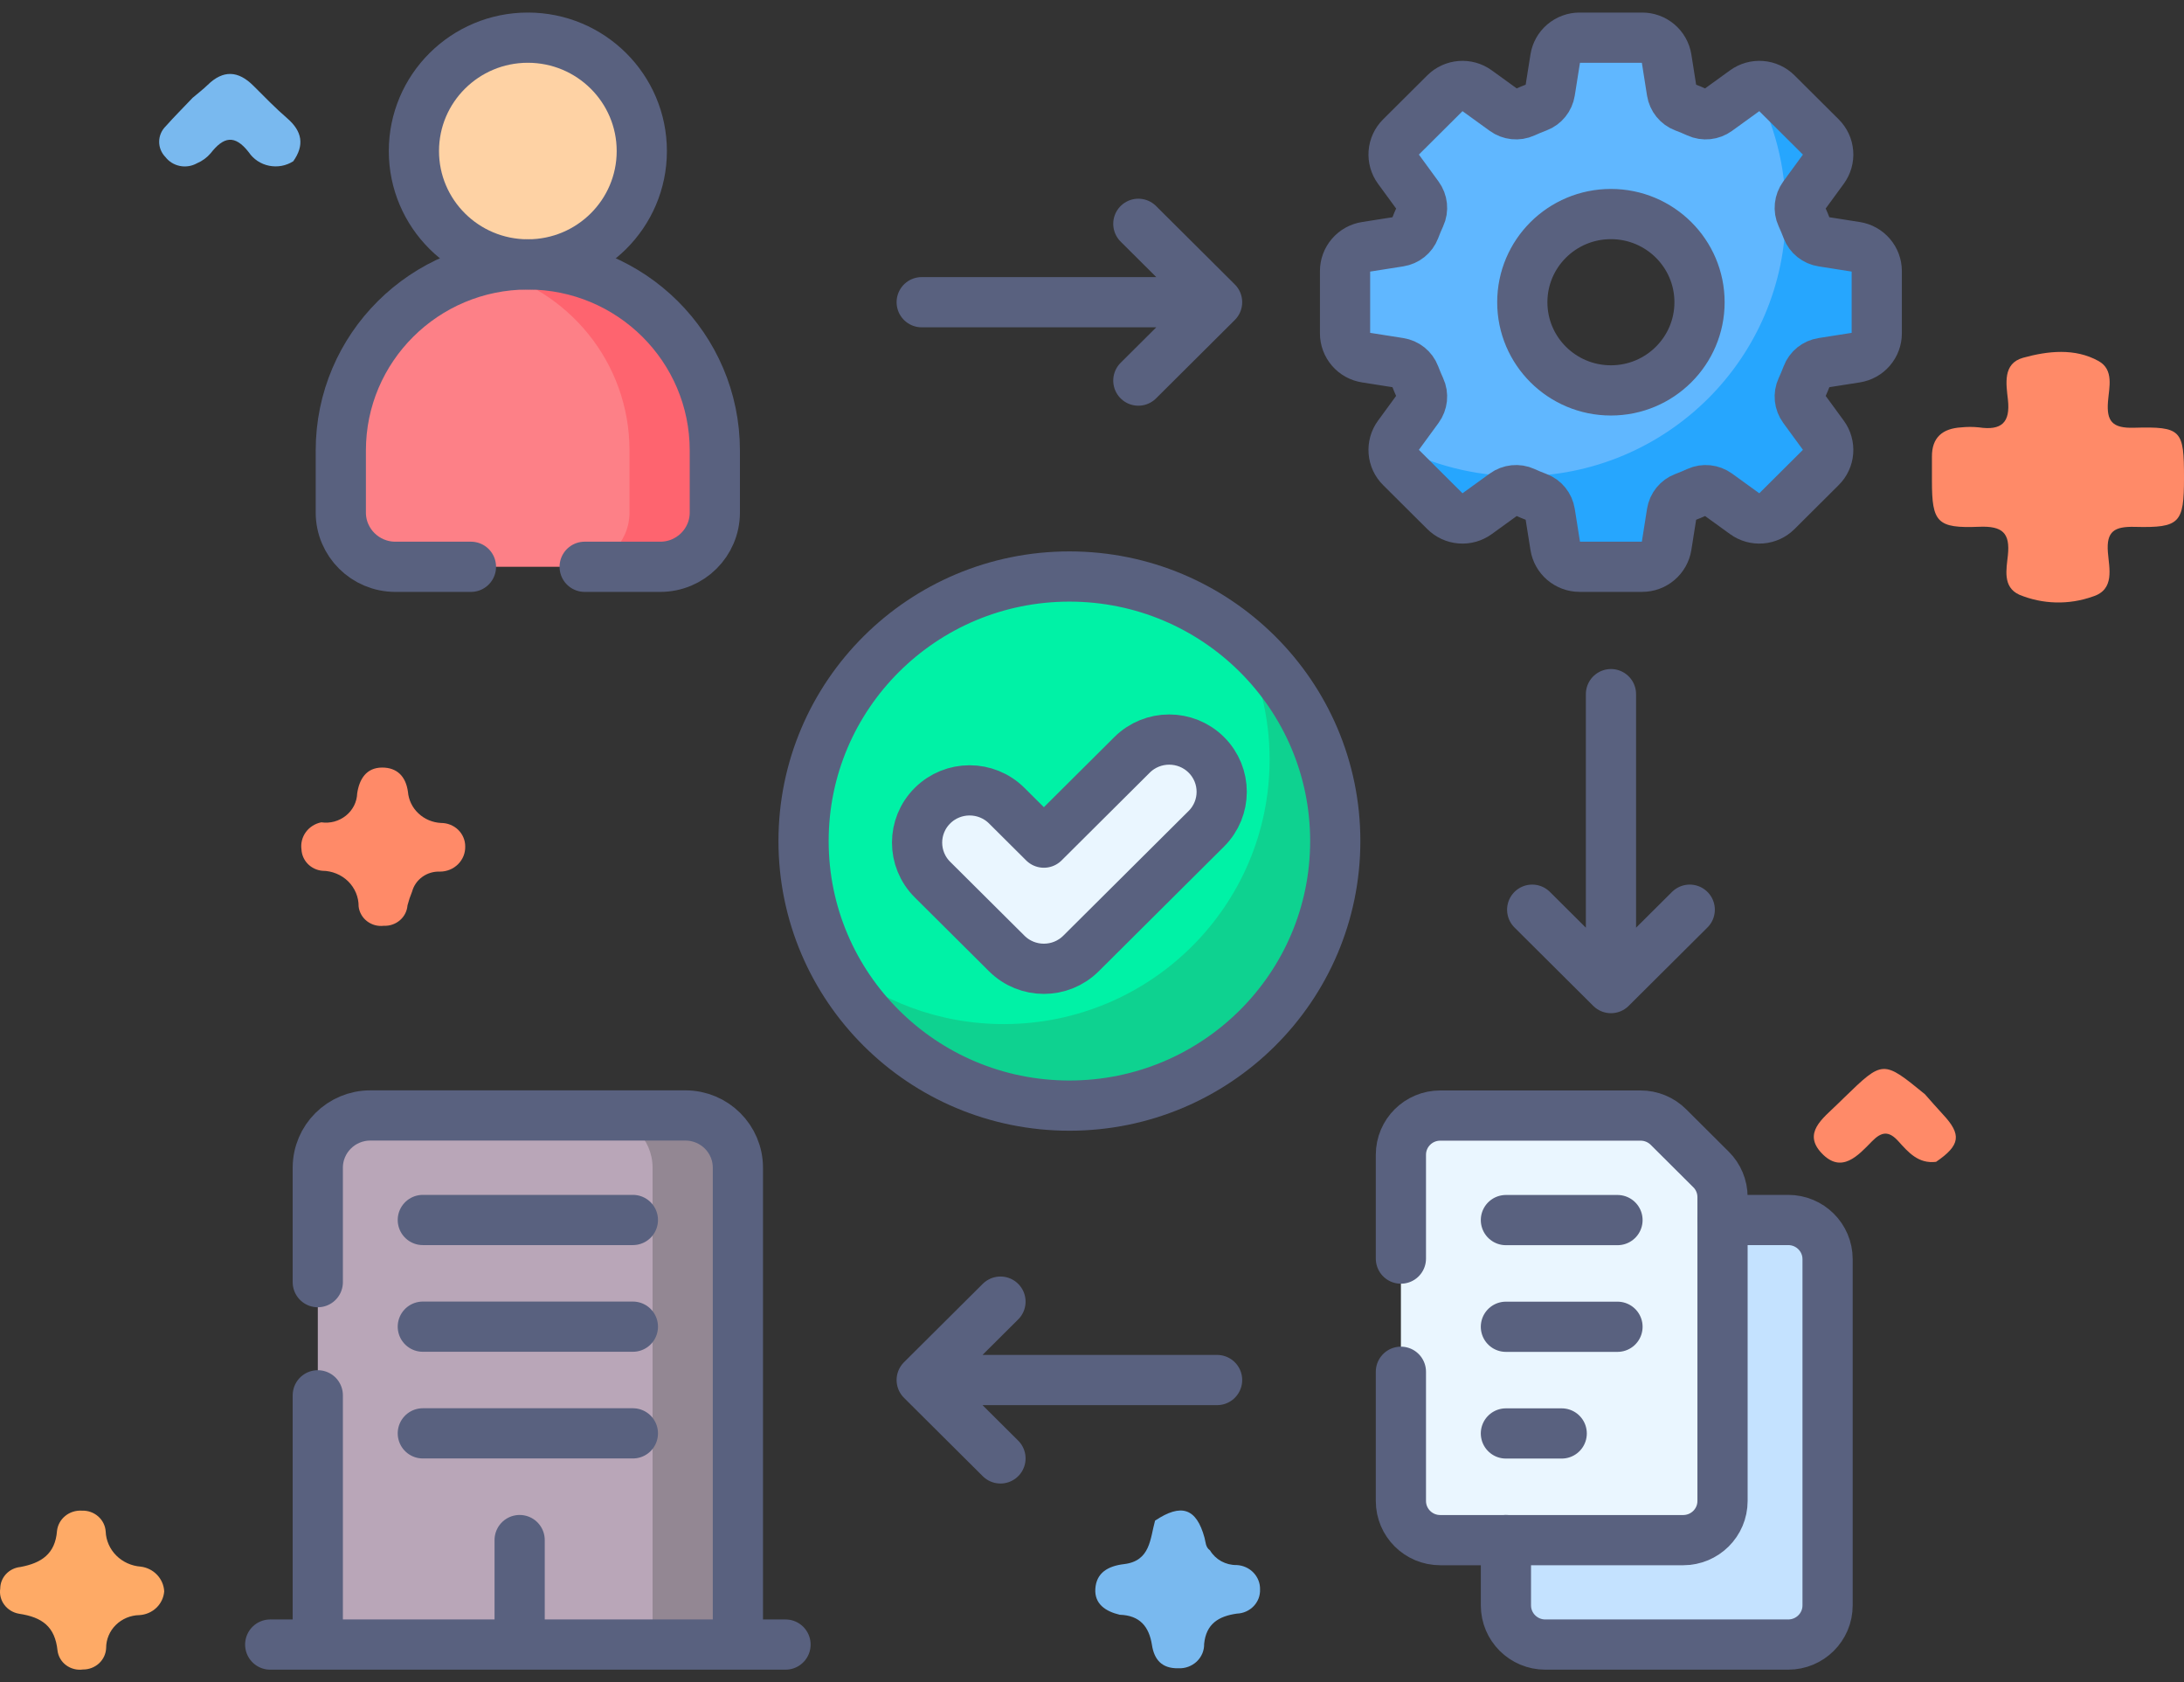 <svg width="87" height="67" viewBox="0 0 87 67" fill="none" xmlns="http://www.w3.org/2000/svg">
<rect x="0" y="0" width="87" height="67" fill="#333333" stroke="none"/>
<path d="M44.606 64.312C44.04 64.178 43.593 63.882 43.633 63.275C43.675 62.641 44.135 62.371 44.775 62.295C45.831 62.17 45.812 61.284 46.012 60.563C47.061 59.863 47.66 60.066 47.982 61.243C48.031 61.423 48.021 61.622 48.2 61.747C48.308 61.928 48.464 62.078 48.651 62.181C48.838 62.283 49.051 62.336 49.266 62.332C49.52 62.345 49.76 62.454 49.933 62.635C50.106 62.816 50.2 63.055 50.194 63.301C50.199 63.423 50.179 63.545 50.136 63.66C50.092 63.774 50.026 63.879 49.94 63.969C49.855 64.058 49.752 64.131 49.637 64.182C49.523 64.233 49.399 64.262 49.273 64.266C48.541 64.37 48.047 64.674 47.967 65.471C47.97 65.601 47.946 65.73 47.896 65.851C47.846 65.971 47.77 66.081 47.675 66.172C47.579 66.263 47.465 66.334 47.339 66.381C47.214 66.428 47.08 66.449 46.946 66.443C46.275 66.46 45.978 66.089 45.889 65.52C45.775 64.79 45.413 64.337 44.606 64.312Z" fill="#79B9EF"/>
<path d="M77.124 46.273C76.416 46.36 76.018 45.89 75.624 45.455C75.244 45.034 74.958 45.061 74.569 45.458C74.02 46.02 73.36 46.763 72.57 45.933C71.796 45.122 72.618 44.543 73.177 43.994C73.271 43.902 73.366 43.811 73.46 43.719C75.009 42.216 75.009 42.216 76.681 43.582C76.916 43.846 77.145 44.114 77.386 44.372C78.152 45.187 78.095 45.61 77.124 46.273Z" fill="#FF8A68"/>
<path d="M6.541 63.38C6.522 63.627 6.412 63.858 6.231 64.033C6.049 64.207 5.809 64.311 5.554 64.326C5.199 64.332 4.861 64.474 4.612 64.72C4.364 64.966 4.226 65.297 4.228 65.641C4.218 65.871 4.116 66.089 3.944 66.248C3.771 66.406 3.542 66.494 3.304 66.492C3.186 66.508 3.066 66.502 2.951 66.472C2.835 66.443 2.727 66.391 2.633 66.321C2.538 66.251 2.459 66.162 2.401 66.062C2.342 65.961 2.305 65.851 2.291 65.736C2.191 64.785 1.682 64.41 0.763 64.272C0.526 64.233 0.315 64.106 0.174 63.918C0.033 63.73 -0.026 63.496 0.01 63.266C0.011 63.053 0.094 62.848 0.241 62.69C0.389 62.532 0.592 62.432 0.81 62.41C1.643 62.255 2.202 61.892 2.271 60.969C2.297 60.738 2.415 60.525 2.599 60.376C2.783 60.226 3.02 60.151 3.259 60.166C3.498 60.156 3.732 60.238 3.909 60.393C4.087 60.548 4.195 60.764 4.21 60.996C4.224 61.355 4.375 61.696 4.633 61.954C4.892 62.212 5.239 62.369 5.609 62.395C5.859 62.427 6.089 62.543 6.259 62.723C6.429 62.904 6.529 63.136 6.541 63.38Z" fill="#FEAA66"/>
<path d="M7.676 3.893C7.876 3.723 8.086 3.563 8.274 3.381C8.895 2.775 9.493 2.815 10.092 3.413C10.535 3.854 10.97 4.305 11.443 4.713C12.041 5.23 12.135 5.784 11.682 6.423C11.542 6.512 11.385 6.574 11.22 6.605C11.055 6.635 10.885 6.634 10.72 6.601C10.556 6.568 10.4 6.504 10.261 6.412C10.122 6.32 10.003 6.203 9.911 6.066C9.344 5.335 8.898 5.457 8.394 6.101C8.246 6.276 8.057 6.414 7.843 6.504C7.639 6.618 7.399 6.656 7.167 6.61C6.936 6.564 6.73 6.438 6.589 6.254C6.427 6.088 6.337 5.867 6.34 5.638C6.342 5.409 6.437 5.19 6.603 5.027C6.947 4.639 7.317 4.272 7.676 3.893Z" fill="#79B9EF"/>
<path d="M12.799 32.751C12.973 32.776 13.15 32.766 13.32 32.72C13.489 32.673 13.646 32.593 13.781 32.484C13.917 32.375 14.026 32.239 14.104 32.086C14.181 31.933 14.223 31.765 14.229 31.595C14.315 31.029 14.591 30.573 15.22 30.57C15.818 30.568 16.168 30.924 16.251 31.54C16.279 31.866 16.428 32.172 16.672 32.399C16.915 32.627 17.235 32.761 17.573 32.777C17.699 32.777 17.824 32.801 17.94 32.848C18.057 32.895 18.163 32.963 18.252 33.05C18.341 33.136 18.411 33.239 18.459 33.352C18.508 33.465 18.532 33.586 18.532 33.708C18.536 33.838 18.513 33.968 18.465 34.09C18.416 34.212 18.343 34.323 18.249 34.417C18.155 34.511 18.043 34.586 17.919 34.637C17.794 34.688 17.661 34.714 17.526 34.714C17.275 34.704 17.027 34.777 16.826 34.922C16.623 35.067 16.479 35.275 16.416 35.51C16.342 35.688 16.281 35.871 16.233 36.057C16.216 36.286 16.108 36.499 15.931 36.651C15.754 36.804 15.523 36.883 15.286 36.872C15.168 36.886 15.049 36.877 14.935 36.846C14.82 36.814 14.714 36.761 14.621 36.69C14.528 36.618 14.45 36.53 14.393 36.429C14.336 36.329 14.299 36.218 14.286 36.104C14.288 35.918 14.252 35.734 14.18 35.562C14.108 35.39 14.002 35.233 13.868 35.101C13.733 34.969 13.573 34.864 13.396 34.792C13.22 34.72 13.03 34.682 12.838 34.681C12.618 34.66 12.413 34.562 12.261 34.407C12.109 34.251 12.02 34.047 12.009 33.833C11.975 33.59 12.037 33.342 12.183 33.141C12.33 32.94 12.55 32.801 12.799 32.751Z" fill="#FF8A68"/>
<path d="M87 19.034C87 20.831 86.842 21.029 85.043 20.984C84.228 20.963 83.903 21.158 83.968 21.994C84.017 22.632 84.255 23.483 83.365 23.759C82.415 24.098 81.367 24.071 80.436 23.685C79.765 23.377 79.928 22.666 79.985 22.112C80.076 21.228 79.772 20.942 78.84 20.98C77.159 21.049 76.96 20.801 76.959 19.155C76.959 18.832 76.962 18.508 76.959 18.185C76.955 17.424 77.379 17.066 78.128 17.021C78.361 16.997 78.596 16.997 78.828 17.021C79.736 17.157 80.086 16.826 79.986 15.919C79.917 15.299 79.769 14.476 80.593 14.248C81.573 13.978 82.652 13.855 83.596 14.379C84.219 14.725 84.015 15.436 83.972 15.991C83.91 16.776 84.142 17.061 85.007 17.036C86.907 16.983 87.001 17.123 87 19.034Z" fill="#FF8A68"/>
<path d="M74.761 13.277V10.797C74.761 10.564 74.677 10.339 74.525 10.162C74.373 9.985 74.163 9.867 73.932 9.831L72.597 9.621C72.32 9.578 72.085 9.392 71.987 9.132C71.918 8.951 71.844 8.773 71.763 8.598C71.645 8.343 71.679 8.045 71.844 7.818L72.64 6.729C72.778 6.541 72.844 6.31 72.825 6.078C72.807 5.846 72.706 5.628 72.54 5.463L70.778 3.709C70.612 3.545 70.393 3.444 70.16 3.426C69.927 3.408 69.694 3.473 69.505 3.61L68.41 4.402C68.183 4.567 67.883 4.6 67.627 4.483C67.451 4.403 67.272 4.328 67.09 4.26C66.829 4.162 66.642 3.929 66.598 3.654L66.388 2.325C66.351 2.095 66.233 1.886 66.055 1.734C65.877 1.583 65.651 1.5 65.417 1.5H62.924C62.69 1.5 62.464 1.583 62.286 1.734C62.108 1.886 61.99 2.095 61.954 2.325L61.743 3.654C61.699 3.929 61.513 4.162 61.251 4.26C61.069 4.328 60.89 4.403 60.714 4.483C60.458 4.6 60.158 4.567 59.931 4.402L58.836 3.61C58.647 3.473 58.415 3.408 58.181 3.426C57.948 3.444 57.729 3.545 57.563 3.709L55.801 5.463C55.635 5.628 55.534 5.846 55.516 6.078C55.498 6.31 55.563 6.541 55.701 6.729L56.497 7.818C56.663 8.045 56.696 8.343 56.578 8.598C56.498 8.773 56.423 8.951 56.355 9.132C56.256 9.392 56.021 9.578 55.745 9.621L54.41 9.831C54.178 9.867 53.968 9.985 53.816 10.162C53.664 10.339 53.58 10.564 53.58 10.797V13.277C53.58 13.51 53.664 13.735 53.816 13.912C53.968 14.089 54.178 14.206 54.41 14.242L55.745 14.452C56.021 14.495 56.256 14.681 56.355 14.942C56.423 15.122 56.498 15.3 56.578 15.476C56.696 15.73 56.663 16.028 56.497 16.255L55.701 17.344C55.563 17.532 55.498 17.763 55.516 17.996C55.534 18.228 55.635 18.446 55.801 18.61L57.563 20.364C57.729 20.529 57.948 20.629 58.181 20.647C58.415 20.666 58.647 20.6 58.836 20.463L59.931 19.671C60.158 19.506 60.458 19.474 60.714 19.59C60.89 19.671 61.069 19.745 61.251 19.813C61.513 19.911 61.699 20.145 61.743 20.42L61.954 21.748C61.99 21.978 62.108 22.188 62.286 22.339C62.464 22.49 62.69 22.573 62.924 22.573H65.417C65.651 22.573 65.877 22.49 66.055 22.339C66.233 22.188 66.351 21.978 66.388 21.748L66.598 20.42C66.642 20.145 66.829 19.911 67.09 19.813C67.272 19.745 67.451 19.671 67.627 19.59C67.883 19.474 68.183 19.507 68.41 19.671L69.505 20.463C69.694 20.6 69.927 20.666 70.16 20.647C70.393 20.629 70.612 20.529 70.778 20.364L72.54 18.61C72.706 18.446 72.807 18.228 72.825 17.996C72.843 17.763 72.778 17.532 72.64 17.344L71.844 16.255C71.678 16.028 71.645 15.73 71.763 15.476C71.844 15.3 71.918 15.122 71.987 14.942C72.085 14.681 72.32 14.495 72.597 14.452L73.932 14.242C74.163 14.206 74.373 14.089 74.525 13.912C74.677 13.735 74.761 13.51 74.761 13.277ZM64.171 15.549C62.221 15.549 60.641 13.976 60.641 12.037C60.641 10.097 62.221 8.525 64.171 8.525C66.12 8.525 67.701 10.097 67.701 12.037C67.701 13.976 66.12 15.549 64.171 15.549Z" fill="#60B7FF"/>
<path d="M73.934 9.833L72.599 9.623C72.322 9.58 72.087 9.394 71.989 9.134C71.92 8.953 71.846 8.775 71.765 8.6C71.647 8.345 71.681 8.047 71.846 7.821L72.642 6.731C72.78 6.543 72.846 6.312 72.827 6.08C72.809 5.848 72.708 5.63 72.543 5.465L70.78 3.712C70.664 3.596 70.521 3.512 70.363 3.466C70.206 3.419 70.039 3.413 69.879 3.448C70.681 4.931 71.136 6.628 71.136 8.43C71.136 14.25 66.395 18.967 60.546 18.967C58.734 18.967 57.029 18.514 55.538 17.716C55.503 17.876 55.509 18.041 55.556 18.198C55.602 18.355 55.687 18.497 55.803 18.613L57.566 20.366C57.731 20.531 57.95 20.631 58.183 20.649C58.417 20.668 58.649 20.602 58.838 20.466L59.933 19.674C60.16 19.509 60.46 19.476 60.716 19.593C60.892 19.673 61.071 19.747 61.253 19.815C61.515 19.913 61.701 20.147 61.745 20.422L61.956 21.75C61.992 21.98 62.11 22.19 62.288 22.341C62.466 22.492 62.692 22.576 62.926 22.576H65.419C65.653 22.576 65.879 22.492 66.057 22.341C66.235 22.19 66.353 21.98 66.389 21.75L66.6 20.422C66.644 20.147 66.831 19.913 67.093 19.815C67.274 19.747 67.453 19.673 67.629 19.593C67.885 19.476 68.185 19.509 68.412 19.674L69.507 20.466C69.696 20.603 69.929 20.668 70.162 20.65C70.395 20.631 70.614 20.531 70.78 20.366L72.542 18.613C72.708 18.448 72.809 18.23 72.827 17.998C72.846 17.766 72.78 17.535 72.642 17.346L71.846 16.257C71.68 16.031 71.647 15.732 71.765 15.478C71.846 15.302 71.92 15.124 71.989 14.944C72.087 14.683 72.322 14.498 72.599 14.454L73.934 14.245C74.165 14.208 74.376 14.091 74.528 13.914C74.68 13.737 74.763 13.512 74.763 13.279V10.799C74.763 10.566 74.68 10.341 74.528 10.164C74.376 9.987 74.165 9.869 73.934 9.833Z" fill="#26A6FE"/>
<path d="M21.027 10.531C23.534 10.531 25.566 8.51 25.566 6.016C25.566 3.522 23.534 1.5 21.027 1.5C18.52 1.5 16.488 3.522 16.488 6.016C16.488 8.51 18.52 10.531 21.027 10.531Z" fill="#FED2A4"/>
<path d="M21.025 10.531C16.911 10.531 13.576 13.848 13.576 17.941V20.411C13.576 21.605 14.549 22.573 15.749 22.573H26.301C27.501 22.573 28.474 21.605 28.474 20.411V17.941C28.474 13.848 25.139 10.531 21.025 10.531Z" fill="#FD8087"/>
<path d="M21.026 10.531C20.441 10.531 19.871 10.6 19.324 10.727C22.62 11.491 25.076 14.429 25.076 17.941V20.411C25.076 21.605 24.103 22.573 22.903 22.573H26.303C27.503 22.573 28.475 21.605 28.475 20.411V17.941C28.475 13.848 25.14 10.531 21.026 10.531Z" fill="#FE646F"/>
<path d="M42.6 44.034C48.449 44.034 53.19 39.317 53.19 33.497C53.19 27.678 48.449 22.961 42.6 22.961C36.751 22.961 32.01 27.678 32.01 33.497C32.01 39.317 36.751 44.034 42.6 44.034Z" fill="#00F2A6"/>
<path d="M49.398 25.426C50.173 26.917 50.577 28.572 50.575 30.25C50.575 36.069 45.834 40.787 39.985 40.787C37.396 40.787 35.025 39.861 33.185 38.327C34.945 41.718 38.499 44.039 42.599 44.039C48.448 44.039 53.19 39.321 53.19 33.502C53.19 30.259 51.715 27.358 49.398 25.426Z" fill="#0ED290"/>
<path d="M40.104 32.086L41.584 33.558L45.097 30.063C45.914 29.25 47.238 29.25 48.055 30.063C48.872 30.875 48.872 32.193 48.055 33.006L43.063 37.973C42.246 38.786 40.921 38.786 40.104 37.973L37.146 35.03C36.329 34.217 36.329 32.899 37.146 32.086C37.963 31.274 39.287 31.274 40.104 32.086Z" fill="#EAF6FF"/>
<path d="M29.395 65.503H12.66V46.511C12.66 45.362 13.597 44.43 14.752 44.43H27.304C28.459 44.43 29.396 45.361 29.396 46.511V65.503H29.395Z" fill="#B9A6B8"/>
<path d="M29.396 46.511C29.396 45.362 28.459 44.43 27.304 44.43H23.904C25.06 44.43 25.996 45.361 25.996 46.511V65.503H29.396V46.511Z" fill="#938793"/>
<path d="M59.988 50.151V63.939C59.988 64.802 60.691 65.5 61.557 65.5H71.232C72.099 65.5 72.801 64.802 72.801 63.939V50.151C72.801 49.289 72.099 48.59 71.232 48.59H61.557C60.691 48.59 59.988 49.289 59.988 50.151Z" fill="#C4E2FF"/>
<path d="M55.805 45.991V59.779C55.805 60.641 56.507 61.34 57.374 61.34H67.049C67.915 61.34 68.618 60.641 68.618 59.779V47.678C68.618 47.264 68.452 46.867 68.158 46.574L66.462 44.887C66.168 44.594 65.769 44.43 65.353 44.43H57.374C56.507 44.43 55.805 45.129 55.805 45.991Z" fill="#EAF6FF"/>
<path d="M74.761 13.277V10.797C74.761 10.564 74.677 10.339 74.525 10.162C74.373 9.985 74.163 9.867 73.932 9.831L72.597 9.621C72.32 9.578 72.085 9.392 71.987 9.132C71.918 8.951 71.844 8.773 71.763 8.598C71.645 8.343 71.679 8.045 71.844 7.818L72.64 6.729C72.778 6.541 72.844 6.31 72.825 6.078C72.807 5.846 72.706 5.628 72.54 5.463L70.778 3.709C70.612 3.545 70.393 3.444 70.16 3.426C69.927 3.408 69.694 3.473 69.505 3.61L68.41 4.402C68.183 4.567 67.883 4.6 67.627 4.483C67.451 4.403 67.272 4.328 67.09 4.26C66.829 4.162 66.642 3.929 66.598 3.654L66.388 2.325C66.351 2.095 66.233 1.886 66.055 1.734C65.877 1.583 65.651 1.5 65.417 1.5H62.924C62.69 1.5 62.464 1.583 62.286 1.734C62.108 1.886 61.99 2.095 61.954 2.325L61.743 3.654C61.699 3.929 61.513 4.162 61.251 4.26C61.069 4.328 60.89 4.403 60.714 4.483C60.458 4.6 60.158 4.567 59.931 4.402L58.836 3.61C58.647 3.473 58.415 3.408 58.181 3.426C57.948 3.444 57.729 3.545 57.563 3.709L55.801 5.463C55.635 5.628 55.534 5.846 55.516 6.078C55.498 6.31 55.563 6.541 55.701 6.729L56.497 7.818C56.663 8.045 56.696 8.343 56.578 8.598C56.498 8.773 56.423 8.951 56.355 9.132C56.256 9.392 56.021 9.578 55.745 9.621L54.41 9.831C54.178 9.867 53.968 9.985 53.816 10.162C53.664 10.339 53.58 10.564 53.58 10.797V13.277C53.58 13.51 53.664 13.735 53.816 13.912C53.968 14.089 54.178 14.206 54.41 14.242L55.745 14.452C56.021 14.495 56.256 14.681 56.355 14.942C56.423 15.122 56.498 15.3 56.578 15.476C56.696 15.73 56.663 16.028 56.497 16.255L55.701 17.344C55.563 17.532 55.498 17.763 55.516 17.996C55.534 18.228 55.635 18.446 55.801 18.61L57.563 20.364C57.729 20.529 57.948 20.629 58.181 20.647C58.415 20.666 58.647 20.6 58.836 20.463L59.931 19.671C60.158 19.506 60.458 19.474 60.714 19.59C60.89 19.671 61.069 19.745 61.251 19.813C61.513 19.911 61.699 20.145 61.743 20.42L61.954 21.748C61.99 21.978 62.108 22.188 62.286 22.339C62.464 22.49 62.69 22.573 62.924 22.573H65.417C65.651 22.573 65.877 22.49 66.055 22.339C66.233 22.188 66.351 21.978 66.388 21.748L66.598 20.42C66.642 20.145 66.829 19.911 67.09 19.813C67.272 19.745 67.451 19.671 67.627 19.59C67.883 19.474 68.183 19.507 68.41 19.671L69.505 20.463C69.694 20.6 69.927 20.666 70.16 20.647C70.393 20.629 70.612 20.529 70.778 20.364L72.54 18.61C72.706 18.446 72.807 18.228 72.825 17.996C72.843 17.763 72.778 17.532 72.64 17.344L71.844 16.255C71.678 16.028 71.645 15.73 71.763 15.476C71.844 15.3 71.918 15.122 71.987 14.942C72.085 14.681 72.32 14.495 72.597 14.452L73.932 14.242C74.163 14.206 74.373 14.089 74.525 13.912C74.677 13.735 74.761 13.51 74.761 13.277ZM64.171 15.549C62.221 15.549 60.641 13.976 60.641 12.037C60.641 10.097 62.221 8.525 64.171 8.525C66.12 8.525 67.701 10.097 67.701 12.037C67.701 13.976 66.12 15.549 64.171 15.549Z" stroke="#59617F" stroke-width="2" stroke-miterlimit="10" stroke-linecap="round" stroke-linejoin="round"/>
<path d="M21.027 10.531C23.534 10.531 25.566 8.51 25.566 6.016C25.566 3.522 23.534 1.5 21.027 1.5C18.52 1.5 16.488 3.522 16.488 6.016C16.488 8.51 18.52 10.531 21.027 10.531Z" stroke="#59617F" stroke-width="2" stroke-miterlimit="10" stroke-linecap="round" stroke-linejoin="round"/>
<path d="M23.29 22.574H26.302C27.502 22.574 28.475 21.606 28.475 20.412V17.942C28.475 13.848 25.139 10.533 21.025 10.531C16.912 10.533 13.576 13.848 13.576 17.942V20.412C13.576 21.606 14.55 22.574 15.749 22.574H18.76" stroke="#59617F" stroke-width="2" stroke-miterlimit="10" stroke-linecap="round" stroke-linejoin="round"/>
<path d="M42.6 44.034C48.449 44.034 53.19 39.317 53.19 33.497C53.19 27.678 48.449 22.961 42.6 22.961C36.751 22.961 32.01 27.678 32.01 33.497C32.01 39.317 36.751 44.034 42.6 44.034Z" stroke="#59617F" stroke-width="2" stroke-miterlimit="10" stroke-linecap="round" stroke-linejoin="round"/>
<path d="M20.7 61.337V65.499M16.843 48.589H25.211M16.843 52.838H25.211M16.843 57.087H25.211M12.659 55.572V65.499H29.394V46.508C29.394 45.358 28.459 44.426 27.303 44.426H14.752C13.596 44.426 12.659 45.358 12.659 46.508V51.065M36.716 12.036H48.483M48.483 12.036L45.346 8.914M48.483 12.036L45.346 15.158M64.173 27.646V39.353M64.173 39.353L67.311 36.231M64.173 39.353L61.035 36.231M48.483 54.963H36.716M36.716 54.963L39.854 58.085M36.716 54.963L39.854 51.841M31.291 65.499H10.764M68.618 48.589H71.233C72.1 48.589 72.802 49.287 72.802 50.15V63.938C72.802 64.801 72.1 65.499 71.233 65.499H61.558C60.691 65.499 59.989 64.801 59.989 63.938V61.337M40.104 32.088L41.583 33.56L45.096 30.064C45.913 29.252 47.237 29.252 48.054 30.064C48.871 30.877 48.871 32.195 48.054 33.008L43.062 37.975C42.245 38.788 40.921 38.788 40.104 37.975L37.145 35.032C36.328 34.219 36.328 32.901 37.145 32.088C37.962 31.275 39.287 31.275 40.104 32.088Z" stroke="#59617F" stroke-width="2" stroke-miterlimit="10" stroke-linecap="round" stroke-linejoin="round"/>
<path d="M55.805 54.634V59.779C55.805 60.642 56.506 61.34 57.373 61.34H67.048C67.915 61.34 68.617 60.642 68.617 59.779V47.679C68.617 47.264 68.453 46.867 68.157 46.575L66.462 44.887C66.168 44.594 65.769 44.43 65.353 44.43H57.373C56.506 44.43 55.805 45.129 55.805 45.992V50.127M59.988 48.593H64.433M59.988 52.842H64.433M59.988 57.091H62.211" stroke="#59617F" stroke-width="2" stroke-miterlimit="10" stroke-linecap="round" stroke-linejoin="round"/>
</svg>
